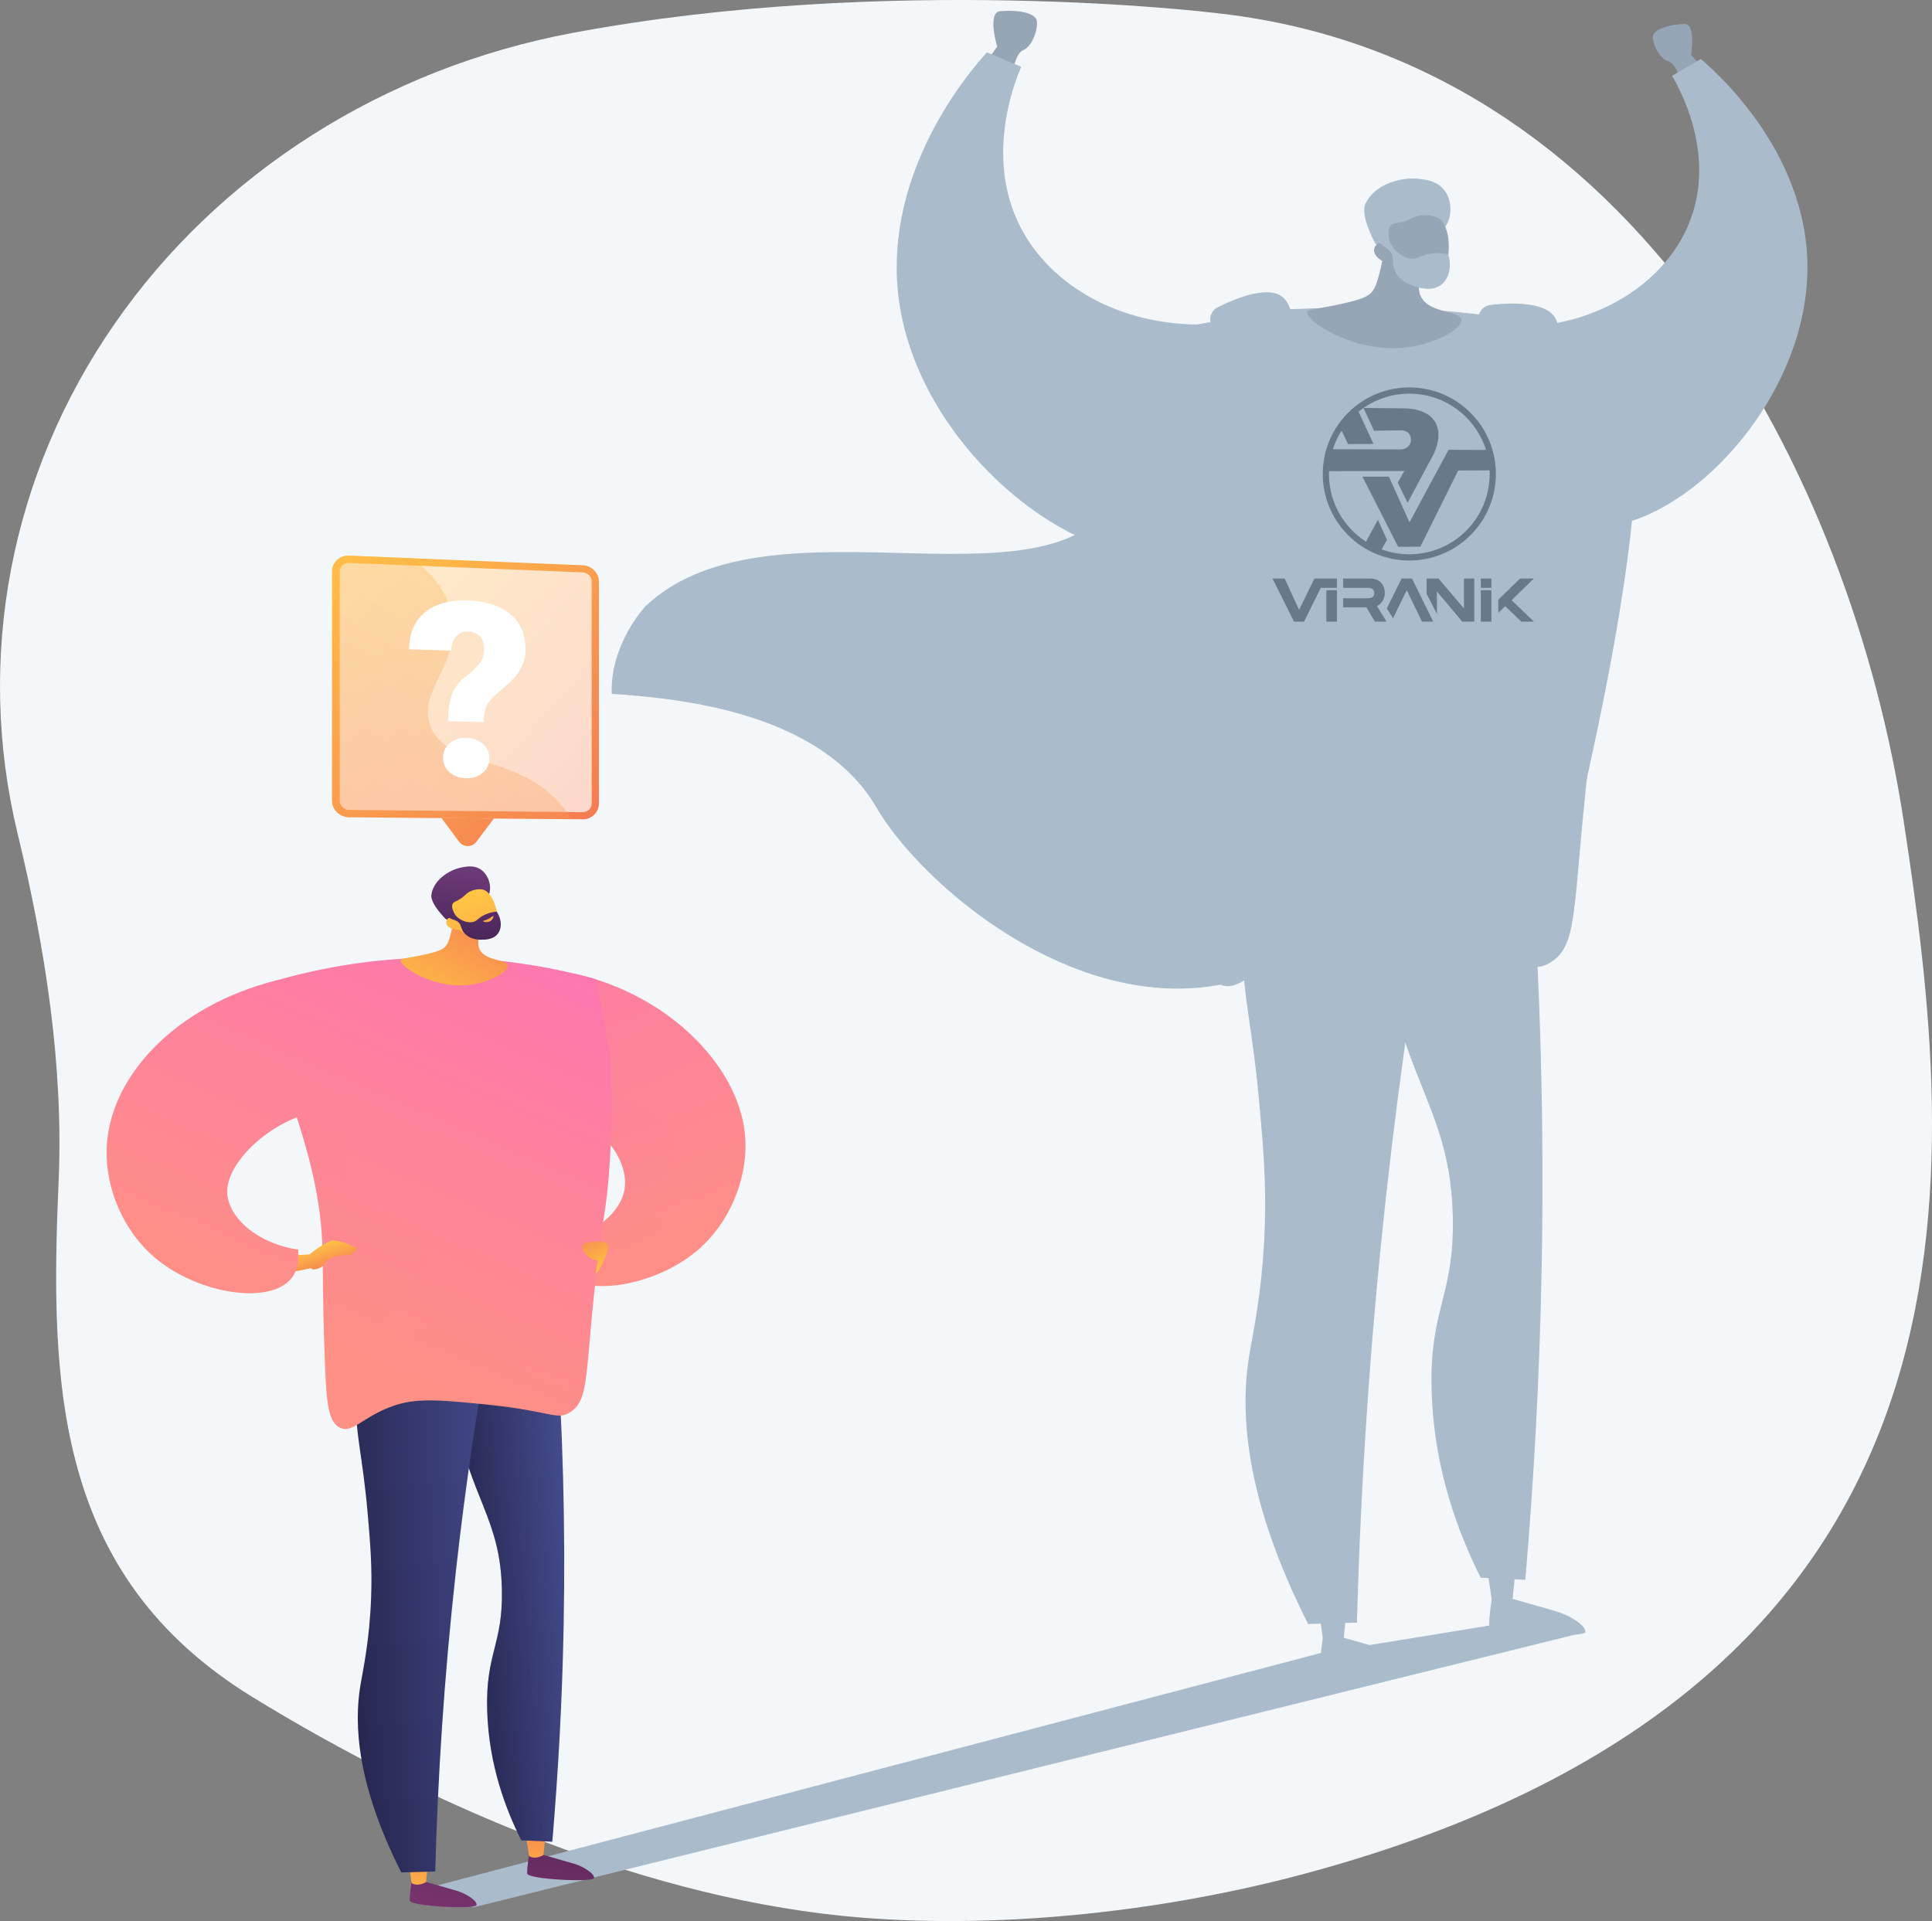 <svg xmlns="http://www.w3.org/2000/svg" xmlns:xlink="http://www.w3.org/1999/xlink" viewBox="0 0 2800.67 2785.05"><rect x="0" y="0" width="2800.67" height="2785.05" fill="#808080" stroke="none"/><defs><style>.cls-1{isolation:isolate;}.cls-2{fill:#f4f7fa;}.cls-3,.cls-5{fill:#abc;}.cls-4{fill:#97a6b7;}.cls-10,.cls-16,.cls-24,.cls-30,.cls-5{opacity:0.3;mix-blend-mode:multiply;}.cls-6,.cls-8{fill:#687989;}.cls-6{fill-rule:evenodd;}.cls-7{fill:none;stroke:#687989;stroke-linecap:round;stroke-linejoin:round;stroke-width:9px;}.cls-9{fill:url(#linear-gradient);}.cls-10{fill:url(#linear-gradient-2);}.cls-11{fill:url(#linear-gradient-3);}.cls-12{fill:url(#linear-gradient-4);}.cls-13{fill:url(#linear-gradient-5);}.cls-14{fill:url(#linear-gradient-6);}.cls-15{fill:url(#linear-gradient-7);}.cls-16{fill:url(#linear-gradient-8);}.cls-17{fill:url(#linear-gradient-9);}.cls-18{fill:url(#linear-gradient-10);}.cls-19{fill:url(#linear-gradient-11);}.cls-20{fill:url(#linear-gradient-12);}.cls-21{fill:url(#linear-gradient-13);}.cls-22{fill:url(#linear-gradient-14);}.cls-23{fill:url(#linear-gradient-15);}.cls-24{fill:url(#linear-gradient-16);}.cls-25{fill:url(#linear-gradient-17);}.cls-26{fill:url(#linear-gradient-18);}.cls-27{fill:url(#linear-gradient-19);}.cls-28{fill:url(#linear-gradient-20);}.cls-29,.cls-32{fill:#fff;}.cls-29{opacity:0.7;mix-blend-mode:soft-light;}.cls-31{fill:url(#linear-gradient-21);}.cls-33{fill:url(#linear-gradient-22);}</style><linearGradient id="linear-gradient" x1="4258.66" y1="2291.21" x2="4595.51" y2="1512.89" gradientTransform="matrix(-1, 0, 0, 1, 5684.31, 0)" gradientUnits="userSpaceOnUse"><stop offset="0" stop-color="#ff9085"/><stop offset="1" stop-color="#fb6fbb"/></linearGradient><linearGradient id="linear-gradient-2" x1="4319.69" y1="2259.44" x2="4488.17" y2="1870.17" xlink:href="#linear-gradient"/><linearGradient id="linear-gradient-3" x1="1422.69" y1="2700.01" x2="1545.65" y2="3143.73" gradientTransform="matrix(-1, 0.08, 0.08, 1, 2502.84, 65.44)" gradientUnits="userSpaceOnUse"><stop offset="0" stop-color="#311944"/><stop offset="1" stop-color="#893976"/></linearGradient><linearGradient id="linear-gradient-4" x1="1532.13" y1="3013.72" x2="1533.91" y2="2864.03" gradientTransform="matrix(-1, 0.08, 0.08, 1, 2502.84, 65.44)" gradientUnits="userSpaceOnUse"><stop offset="0" stop-color="#ffc444"/><stop offset="1" stop-color="#f36f56"/></linearGradient><linearGradient id="linear-gradient-5" x1="1576.63" y1="2657.34" x2="1699.59" y2="3101.07" xlink:href="#linear-gradient-3"/><linearGradient id="linear-gradient-6" x1="1705.22" y1="3015.78" x2="1707" y2="2866.09" xlink:href="#linear-gradient-4"/><linearGradient id="linear-gradient-7" x1="1445.83" y1="2532.3" x2="1605.2" y2="2532.3" gradientTransform="matrix(-1, 0.08, 0.08, 1, 2502.84, 65.44)" gradientUnits="userSpaceOnUse"><stop offset="0" stop-color="#444b8c"/><stop offset="1" stop-color="#26264f"/></linearGradient><linearGradient id="linear-gradient-8" x1="1445.83" y1="2532.3" x2="1605.2" y2="2532.3" xlink:href="#linear-gradient-7"/><linearGradient id="linear-gradient-9" x1="1535.8" y1="2555.07" x2="1777.75" y2="2555.07" xlink:href="#linear-gradient-7"/><linearGradient id="linear-gradient-10" x1="1273.18" y1="2413.21" x2="1610.27" y2="1634.31" gradientTransform="translate(-341.51)" xlink:href="#linear-gradient"/><linearGradient id="linear-gradient-11" x1="2031.13" y1="1339.93" x2="2039.81" y2="1108.78" gradientTransform="translate(-170.48 -183) rotate(26.56)" xlink:href="#linear-gradient-4"/><linearGradient id="linear-gradient-12" x1="1501.69" y1="874.77" x2="1442.85" y2="725.34" gradientTransform="matrix(-0.95, 0.31, 0.31, 0.95, 2250.96, 578.5)" gradientUnits="userSpaceOnUse"><stop offset="0" stop-color="#311944"/><stop offset="1" stop-color="#6b3976"/></linearGradient><linearGradient id="linear-gradient-13" x1="13.87" y1="719.18" x2="11.16" y2="937.19" gradientTransform="translate(831.72 1090.54) rotate(-21.45)" xlink:href="#linear-gradient-4"/><linearGradient id="linear-gradient-14" x1="1483.72" y1="881.93" x2="1424.82" y2="732.34" xlink:href="#linear-gradient-12"/><linearGradient id="linear-gradient-15" x1="1426.07" y1="791.8" x2="1429.14" y2="819.1" gradientTransform="matrix(-0.95, 0.31, 0.31, 0.95, 2250.96, 578.5)" gradientUnits="userSpaceOnUse"><stop offset="0" stop-color="#ffc444"/><stop offset="1" stop-color="#f36f56"/></linearGradient><linearGradient id="linear-gradient-16" x1="1335.14" y1="2440.02" x2="1672.24" y2="1661.12" gradientTransform="translate(-341.51)" xlink:href="#linear-gradient"/><linearGradient id="linear-gradient-17" x1="1234.24" y1="2251.55" x2="1249.89" y2="2299.31" gradientTransform="translate(-341.51)" xlink:href="#linear-gradient-4"/><linearGradient id="linear-gradient-18" x1="1014.87" y1="2301.41" x2="1351.96" y2="1522.52" gradientTransform="translate(-341.51)" xlink:href="#linear-gradient"/><linearGradient id="linear-gradient-19" x1="4375.1" y1="2288.99" x2="4409.57" y2="2209.35" gradientTransform="matrix(-1, 0, 0, 1, 5684.31, 0)" xlink:href="#linear-gradient-4"/><linearGradient id="linear-gradient-20" x1="921.57" y1="1284.57" x2="1366.16" y2="1680.49" gradientTransform="matrix(1, 0, 0, 1, 0, 0)" xlink:href="#linear-gradient-4"/><linearGradient id="linear-gradient-21" x1="1253.01" y1="1169.81" x2="854.96" y2="1848.08" gradientTransform="matrix(1, 0, 0, 1, 0, 0)" xlink:href="#linear-gradient-4"/><linearGradient id="linear-gradient-22" x1="837.82" y1="1397.43" x2="1266.29" y2="1778.98" gradientTransform="matrix(1, 0, 0, 1, 0, 0)" xlink:href="#linear-gradient-4"/></defs><g class="cls-1"><g id="Illustration"><path class="cls-2" d="M3191.54,1637.08c-75.91-496.88-387.14-1107.32-1002-1171.21,0,0-466.85-56.78-927.06,29.28C989.33,546.23,749.83,698.28,598.28,916.81s-202.16,485-140.73,739.05c39.9,165,66.87,335.78,59.47,505.33-12.88,295.1-5.47,570.54,280.91,746.53,255.7,157.13,577.51,295.72,884.52,320,208.64,16.5,442.61-10.2,643.71-64.52C3351,2886.36,3267.45,2134,3191.54,1637.08Z" transform="translate(-432.06 -447.5)"/><path class="cls-3" d="M2783.27,984.74c-81-120.4-517.13-86.82-517.13-86.82-10.78,16-125.48,42.33-206.07,250.25s-506.88,3.16-692.22,178.15c0,0-51.63,54.53-49,127.14,99.29,6.6,303.16,26.4,383.92,165s409.08,405.16,672.53,167.1,306.23,0,306.23,0S2864.23,1105.13,2783.27,984.74Z" transform="translate(-432.06 -447.5)"/><path class="cls-4" d="M1863.14,535.25l14.47-20.2s-14.87-49.26,4.17-51.3,51.89.36,53.4,14.83-8.44,37.08-19.29,41.3-14.47,26.22-14.47,26.22Z" transform="translate(-432.06 -447.5)"/><path class="cls-3" d="M2200.3,1222.59a128.81,128.81,0,0,1-27.09,17.72c-16.54,8-34.85,12.47-54.33,13.6-141.28,8.31-344.19-155.35-381-354.65a352.43,352.43,0,0,1-5.88-67.42c1.22-162.1,111.06-286.72,130.82-308.48,2.27.95,4.51,1.93,6.78,2.87q16.59,7,33.2,14.07c3.22,1.33,6.43,2.7,9.65,4.08-8.16,19-53.79,129.56-1.14,232.18,43.87,85.46,143,140.46,256.29,141.36a370.3,370.3,0,0,0,113.49-17c1.69-.51,3.37-1.06,5.06-1.61,0,.32,0,.67,0,1.06C2287.56,925.17,2296.81,1141.17,2200.3,1222.59Z" transform="translate(-432.06 -447.5)"/><path class="cls-4" d="M2898.6,543.64l-15.17-16.28s7.57-45.48-9.58-45.12-46.08,6.27-45.76,19.3,11.75,32,21.88,34.49,15.86,21.64,15.86,21.64Z" transform="translate(-432.06 -447.5)"/><path class="cls-3" d="M2855.85,557.39c9.45,15.94,62.67,109,27.64,206.21-39.07,108.44-172.62,179.76-319,152,1.25,18.32,19.35,249.82,139.39,290.16,128.9,43.33,336.54-146.63,347.83-353,9.66-176.57-131.36-300.33-154.12-319.69Z" transform="translate(-432.06 -447.5)"/><path class="cls-3" d="M2595.85,2757.06s-5.67,34.74-4.95,47.11,137.95,18.69,139.33,9.42-22.68-24-39.62-29.19-66.52-19.08-66.52-19.08Z" transform="translate(-432.06 -447.5)"/><path class="cls-3" d="M2629.16,2722.42l-4.38,43.2s-15.94,10.53-30,2.4l-7-47Z" transform="translate(-432.06 -447.5)"/><path class="cls-3" d="M2351,2813.38s-5.68,34.75-5,47.11,138,18.69,139.34,9.43-22.69-24-39.63-29.2-66.52-19.07-66.52-19.07Z" transform="translate(-432.06 -447.5)"/><path class="cls-3" d="M2384.33,2778.74,2380,2822s-15.94,10.53-30,2.4l-7-47Z" transform="translate(-432.06 -447.5)"/><path class="cls-3" d="M2604.26,1594.5q23.79,48.24,47.59,96.48c12.75,183.51,19.09,383.07,15,596.48-3,158.78-11.51,309.19-23.7,450.37l-64.52-3c-31.1-61.72-67.81-155.23-71.19-270.65-3.53-120.41,33-136.39,30.66-251.67-3-149.42-65.65-189.29-99-369-12.76-68.73-21.36-158.5-11.14-267.42Z" transform="translate(-432.06 -447.5)"/><path class="cls-5" d="M2427.94,1576.11l95.22,9.94c57.14,99.43,73.09,202.92,63.07,248.69-14.19,64.77-51.71,85.52-49.65,150.54,2,64.34,40,81,64,156.86,16.64,52.51,12.25,100.79,2.78,195.2-19.07,190.17-65,248.32-26.53,310.67,10.93,17.72,30.62,38.82,69.21,54.93-.95,11.66-1.88,23.36-2.87,34.89l-64.52-2.95c-31.1-61.73-67.81-155.23-71.19-270.66-3.53-120.41,33-136.4,30.66-251.68-3-149.41-65.65-189.28-99-369C2426.32,1774.8,2417.72,1685,2427.94,1576.11Z" transform="translate(-432.06 -447.5)"/><path class="cls-3" d="M2518.93,1652.4c-29.78,162.36-56.08,336.13-76.6,520.42-24.78,222.52-38,432.29-43.2,627.06q-35.4,1-70.81,2c-93-184-98.7-308.77-85.29-390,5.17-31.3,19.2-92.67,22.41-184.4,2.23-63.93-1.85-112.59-7-171.09-11.16-128.25-24.72-156.25-26.67-254.34-1.83-92.07-2.21-138.65,24.07-165.84C2325.13,1564.58,2505.26,1646.06,2518.93,1652.4Z" transform="translate(-432.06 -447.5)"/><path class="cls-3" d="M2762.13,1334c-6.39,90.83-12.63,92.2-27.25,220.39-13.72,120.46-16.22,189.59-24,231.4h0a1.89,1.89,0,0,1,0,.23c-.34,1.84-.68,3.64-1.05,5.38-.51,2.59-1.06,5-1.68,7.45a2.76,2.76,0,0,0-.16.54c-.59,2.4-1.26,4.67-1.92,6.83a79.1,79.1,0,0,1-8.51,19.09c-.7,1.09-1.41,2.11-2.11,3.09s-1.5,2-2.28,2.9-1.41,1.61-2.12,2.36l-.35.35c-.82.86-1.72,1.68-2.63,2.51l-.11.12c-.83.74-1.73,1.48-2.63,2.15a3.43,3.43,0,0,1-.74.59c-.75.59-1.53,1.14-2.36,1.68-1,.71-2.11,1.42-3.21,2.08-27.32,16.31-37.2-3.41-176.64-17.21-93.49-9.25-141.2-13.56-188.56,2.43-64.44,21.84-86,58.45-112.62,46.54-25.52-11.41-28.74-55.47-31.83-132.23-4.75-118.43-4.47-198.9-4.9-227.72-.12-8.27-.39-16.38-.75-24.42-.15-3.65-.35-7.25-.55-10.82,0-.63-.07-1.25-.11-1.84q-.7-11.52-1.77-22.82c-.35-3.88-.74-7.72-1.13-11.56-.32-3-.67-6-1-8.9-.75-6.55-1.61-13-2.51-19.4-.35-2.55-.75-5.1-1.14-7.65q-1.81-11.82-3.92-23.48c-1.33-7.13-2.7-14.23-4.19-21.29a9.7,9.7,0,0,1-.2-1c-.7-3.45-1.45-6.86-2.23-10.27-7.18-32.46-16-64.53-26.07-97.54-9.92-32.45-21-65.85-32.77-101.37q-4.47-13.41-8.94-26.23a1734.65,1734.65,0,0,0-67.7-166,1246.61,1246.61,0,0,1,158.09-42.34c35.21-7,73.11-12.93,113.49-17,1.69-.2,3.41-.39,5.1-.55A1216,1216,0,0,1,2735,939.76q15.16,84.9,30.38,169.82A2032.68,2032.68,0,0,1,2762.13,1334Z" transform="translate(-432.06 -447.5)"/><path class="cls-4" d="M2443.31,764.47a389.21,389.21,0,0,1-11.08,77.24c-5.12,20.46-8.3,25.65-12.23,29.78-5.9,6.23-14.62,11.25-62.86,20.52-26.25,5-29.57,4.68-30.28,7.22-3.46,12.39,64.9,58.91,138.43,52.51,45-3.92,87-27.24,85.23-40.75s-46.8-8.76-58.8-33.83c-8.34-17.45,3.31-41,16.63-60.23C2497.67,794.05,2454,787.34,2443.31,764.47Z" transform="translate(-432.06 -447.5)"/><path class="cls-3" d="M2527,776.52c10.34-14.19,10.61-38.68-1.8-54-10.67-13.15-27.17-14.79-37.05-15.78-28.62-2.85-64.49,9.64-76.62,36.13-7.19,15.7,9.39,47.83,12,53.61,2.95,6.54,8.16,8.72,13,13.62,6.74,6.8,17.28,17.61,34.5,35.71a117.1,117.1,0,0,1,6.19-19.5c1.18-2.81,5.92-13.81,13.21-23C2505,785,2517.15,790,2527,776.52Z" transform="translate(-432.06 -447.5)"/><path class="cls-4" d="M2446.6,830.79s19.26,30.52,56.62,27.5c33.45-2.7,37.18-77.87,15.55-93.47-7.22-5.2-21.55-7.19-33.11-3.75-6.84,2-9.12,4.92-20.34,8-10.36,2.86-13.32,1.75-16.42,4.44-3.87,3.37-6.62,11.51.28,33.36-6.49-6.36-14.2-8.73-19.59-6.08a11.47,11.47,0,0,0-4.39,4.42C2420.65,813.88,2428.66,824.71,2446.6,830.79Z" transform="translate(-432.06 -447.5)"/><path class="cls-3" d="M2447.32,769.06c1.63,1.18-3.21,7.28-3.44,15.82-.46,16.56,16.6,36.17,33.72,37.59,10.12.83,12.8-5.3,29.48-7.33a76.57,76.57,0,0,1,24.39,1c5.53,18.07.88,36.25-11.13,44.83-12.92,9.25-29.69,4-36.71,1.84-4.69-1.46-19.72-6.11-27.75-19.7-8.37-14.17-.51-22.91-10-32.43-4.79-4.8-11-6.82-17.19-16.16a45.64,45.64,0,0,1-3.49-6.31C2433.69,779,2445,767.36,2447.32,769.06Z" transform="translate(-432.06 -447.5)"/><path class="cls-3" d="M2519.42,823.09s-7.17,3.89-19.68,3.38c-.61,0-1.28.17-1.35.48-.27,1.19,7.83,6.38,15.19,4.19,5.22-1.56,9.22-6.59,8.5-7.84C2521.77,822.77,2520.58,822.86,2519.42,823.09Z" transform="translate(-432.06 -447.5)"/><path class="cls-3" d="M2297.09,884.42c-18-27.6-71.91-5.42-100,8.72a19.26,19.26,0,0,0-8,26.9c11.73,20.15,34.15,53.94,65.58,80.42C2302.7,1040.88,2321.84,922.36,2297.09,884.42Z" transform="translate(-432.06 -447.5)"/><path class="cls-3" d="M2689.37,915.87c-7.39-32.12-65.64-29.88-96.84-26.27a19.25,19.25,0,0,0-16.77,22.49c4.06,23,13.46,62.41,33.83,98.1C2640.68,1064.67,2699.51,960,2689.37,915.87Z" transform="translate(-432.06 -447.5)"/><path class="cls-6" d="M2358.83,1098.74l103.39.32c10.29-.35,15-7.15,15.22-13.59.28-6.93-4.46-13.77-13.54-14.11l-40,.59-15.3-33,56.55.61c48.65-.33,61.77,30.37,45.49,65.67l-38.12,71.27-14.2-29.45,9.41-16.75-112.58.28Z" transform="translate(-432.06 -447.5)"/><polygon class="cls-6" points="1942.69 619.82 1967.28 592.16 1991.03 643.57 1954.15 643.85 1942.69 619.82"/><polygon class="cls-6" points="1997.45 753.64 2010.58 782.69 2000.8 800.01 1977.62 789.95 1997.45 753.64"/><polygon class="cls-6" points="1975.1 691.06 2013.38 691.06 2043.27 757.27 2099.83 652.09 2158.31 652.26 2163.29 681.89 2113.86 682.09 2058.94 792.62 2026.79 792.75 1975.1 691.06"/><circle class="cls-7" cx="2475.04" cy="1134.64" r="120.97" transform="translate(-509.45 1634.95) rotate(-45)"/><polygon class="cls-6" points="1844.63 838.69 1862.26 838.69 1883.21 884.13 1905.46 838.68 1938.04 838.68 1938.04 852.22 1914.64 852.22 1890.36 901.22 1875.87 901.22 1844.63 838.69"/><rect class="cls-8" x="1922.69" y="855.66" width="15.35" height="45.57"/><path class="cls-6" d="M2379.12,1286.18h38.46c22.72.06,21.9,20.08,21.9,21.48,0,5.62-2.93,14.41-11.37,18.49l13.87,22.57h-16.8l-12.29-20.79-33.77,0v-13.1h34.82c10.25,0,10.35-5.07,10.28-7.44-.06-1.51-.18-7.7-9-7.68h-36.11Z" transform="translate(-432.06 -447.5)"/><polygon class="cls-6" points="2031.84 838.69 2046.83 838.69 2077.62 901.22 2061.4 901.22 2039.25 855.61 2019.38 896.29 2010.3 882.07 2031.84 838.69"/><polygon class="cls-6" points="2068.08 838.69 2085.32 838.69 2122.18 882.19 2122.18 838.69 2137.13 838.69 2137.13 901.22 2119.74 901.22 2082.98 857.48 2083 890.09 2068.08 860.89 2068.08 838.69"/><rect class="cls-8" x="2146.6" y="855.66" width="15.35" height="45.57"/><rect class="cls-8" x="2146.6" y="838.69" width="15.35" height="13.53"/><polygon class="cls-6" points="2203.61 838.69 2223.56 838.69 2191.27 870.15 2223.58 901.22 2205.34 901.23 2182.04 878.85 2171.95 888.35 2171.94 869.41 2203.61 838.69"/><path class="cls-5" d="M2710.93,1785.79c-.35,1.92-.71,3.8-1.1,5.61-.55,2.59-1.09,5-1.68,7.45a2.76,2.76,0,0,0-.16.54c-.59,2.4-1.26,4.67-1.92,6.83a79.1,79.1,0,0,1-8.51,19.09c-.7,1.09-1.41,2.11-2.11,3.09s-1.5,2-2.28,2.9-1.41,1.61-2.12,2.36l-.35.35c-.82.86-1.72,1.68-2.63,2.51l-.11.12c-.83.74-1.73,1.48-2.63,2.15a3.43,3.43,0,0,1-.74.59c-.75.59-1.53,1.14-2.36,1.68-1,.71-2.11,1.42-3.21,2.08-27.32,16.31-37.2-3.41-176.64-17.21-93.49-9.25-141.2-13.56-188.56,2.43-64.44,21.84-86,58.45-112.62,46.54-25.52-11.41-28.74-55.47-31.83-132.23-4.75-118.43-4.47-198.9-4.9-227.72-.12-8.27-.39-16.38-.75-24.42-.15-3.65-.35-7.25-.55-10.82,0-.63-.07-1.25-.11-1.84q-.7-11.52-1.77-22.82c-.31-3.88-.7-7.72-1.13-11.56-.32-3-.63-6-1-8.9-.75-6.55-1.61-13-2.51-19.4-.35-2.55-.75-5.1-1.14-7.65q-1.81-11.82-3.92-23.48c-1.33-7.13-2.7-14.23-4.19-21.29a9.7,9.7,0,0,1-.2-1l-2.23-10.27c-7.18-32.46-16-64.53-26.07-97.54-141.28,8.31-344.19-155.35-381-354.65a352.43,352.43,0,0,1-5.88-67.42c18,98.94,146.81,238,277.51,270.95a396.57,396.57,0,0,1,67.7,23.52c81.1,36.89,114.23,87.46,114.23,87.46a34.73,34.73,0,0,1,8.9,8.82c21.72,31-8.31,94.48,30.3,162.57,45.08,79.54,129.25,69.23,142,127.32,16,73.11-104.59,147.24-88.17,171.43,15.76,23.24,116.74-60.57,208.12-24.5,64.05,25.28,63.66,85.85,132.26,115.09C2653.34,1786.65,2683,1788.81,2710.93,1785.79Z" transform="translate(-432.06 -447.5)"/><polygon class="cls-3" points="2298.18 2366.1 687.03 2764.94 594.62 2743.75 1914.86 2396.37 2158.84 2356.67 2298.18 2366.1"/><path class="cls-9" d="M1235,2248.81c-1.63,19.2,2.55,32.24,9.53,41.16,30.91,39.63,136,23.43,198.45-29.63,46.23-39.29,70.71-100.28,69.8-155-1.76-106.64-110.27-216.51-248.66-246.41-21.76,65.06-42.47,129.29-64.25,194.35,32.06.48,59.67,9.34,81.59,22.75,40.1,24.5,61.25,64.2,56,95.72-5.58,33.29-41.61,63.5-89.14,74.47C1244,2247.3,1239.56,2248.13,1235,2248.81Z" transform="translate(-432.06 -447.5)"/><path class="cls-10" d="M1248.32,2246.27c.54.42,1.09.79,1.67,1.17,51.16,32.12,164.22,5.09,140.19-32.1s9.3-30.22,14.73-100.74-101.5-79.8-101.5-79.8-9.79,16.9-21.92,41.28c40.1,24.5,61.25,64.2,56,95.72C1331.88,2205.09,1295.85,2235.3,1248.32,2246.27Z" transform="translate(-432.06 -447.5)"/><path class="cls-11" d="M1199.76,3130.89s-4,24.16-3.45,32.75,95.91,13,96.88,6.56-15.77-16.69-27.55-20.3-46.25-13.26-46.25-13.26Z" transform="translate(-432.06 -447.5)"/><path class="cls-12" d="M1222.92,3106.8l-3.05,30s-11.08,7.33-20.84,1.67l-4.89-32.69Z" transform="translate(-432.06 -447.5)"/><path class="cls-13" d="M1029.53,3170.05s-4,24.16-3.45,32.76,95.92,13,96.88,6.55-15.77-16.68-27.55-20.3-46.25-13.26-46.25-13.26Z" transform="translate(-432.06 -447.5)"/><path class="cls-14" d="M1052.69,3146l-3,30s-11.08,7.32-20.84,1.67l-4.89-32.7Z" transform="translate(-432.06 -447.5)"/><path class="cls-15" d="M1205.6,2322.6l33.09,67.07c8.87,127.6,13.28,266.34,10.44,414.72-2.1,110.4-8,215-16.48,313.13l-44.86-2.05c-21.62-42.92-47.14-107.93-49.49-188.18-2.45-83.72,22.93-94.83,21.32-175-2.09-103.89-45.65-131.61-68.86-256.57-8.87-47.79-14.85-110.2-7.75-185.93Z" transform="translate(-432.06 -447.5)"/><path class="cls-16" d="M1083,2309.81l66.21,6.91c39.72,69.13,50.82,141.08,43.84,172.91-9.86,45-36,59.46-34.51,104.67,1.42,44.73,27.77,56.33,44.49,109.06,11.57,36.5,8.52,70.07,1.94,135.71-13.26,132.22-45.19,172.66-18.45,216,7.6,12.31,21.29,27,48.12,38.18-.66,8.11-1.3,16.24-2,24.26l-44.85-2.05c-21.63-42.92-47.15-107.93-49.5-188.18-2.45-83.72,22.93-94.83,21.32-175-2.09-103.89-45.65-131.61-68.86-256.57C1081.89,2448,1075.91,2385.54,1083,2309.81Z" transform="translate(-432.06 -447.5)"/><path class="cls-17" d="M1146.27,2362.85c-20.7,112.89-39,233.71-53.25,361.84-17.23,154.71-26.42,300.56-30,436l-49.23,1.39c-64.68-127.94-68.63-214.68-59.3-271.15,3.59-21.77,13.35-64.44,15.58-128.21,1.55-44.45-1.29-78.29-4.83-119-7.76-89.16-17.19-108.63-18.54-176.84-1.28-64-1.54-96.39,16.73-115.3C1011.53,2301.79,1136.77,2358.44,1146.27,2362.85Z" transform="translate(-432.06 -447.5)"/><path class="cls-18" d="M792.07,1881.63c70.66-24,178.49-50.51,310.36-45.08a849.37,849.37,0,0,1,194.1,30.83q10.56,59,21.11,118.06a1406.27,1406.27,0,0,1-2.29,156c-4.43,63.15-8.77,64.1-18.93,153.23-16.55,145.33-9.63,183.3-38.84,200.75-19,11.36-25.86-2.35-122.8-12-65-6.44-98.18-9.43-131.1,1.71-44.82,15.16-59.82,40.63-78.31,32.34-17.73-7.94-20-38.56-22.13-91.93-3.31-82.34-3.11-138.3-3.41-158.33-1.4-91.92-24.67-162.1-54.48-252A1215.63,1215.63,0,0,0,792.07,1881.63Z" transform="translate(-432.06 -447.5)"/><path class="cls-19" d="M1093.7,1745.5a270,270,0,0,1-7.71,53.7c-3.56,14.23-5.77,17.83-8.5,20.71-4.1,4.33-10.17,7.82-43.7,14.26-18.25,3.51-20.56,3.26-21.06,5-2.4,8.61,45.13,41,96.25,36.5,31.29-2.72,60.49-18.93,59.25-28.33s-32.53-6.09-40.87-23.52c-5.8-12.13,2.3-28.48,11.56-41.87C1131.49,1766.07,1101.12,1761.4,1093.7,1745.5Z" transform="translate(-432.06 -447.5)"/><path class="cls-20" d="M1141.06,1743.65c4-11.52-.73-27.87-12.06-35.55-9.75-6.6-21.06-4.37-27.83-3-19.63,3.86-41,19.39-43.72,39.47-1.62,11.89,15.88,29.94,18.78,33.26,3.28,3.76,7.18,4.16,11.4,6.44,5.85,3.17,15,8.25,30.14,16.82a81.06,81.06,0,0,1,.2-14.22,71.71,71.71,0,0,1,4.16-18C1128.15,1753.69,1137.24,1754.57,1141.06,1743.65Z" transform="translate(-432.06 -447.5)"/><path class="cls-21" d="M1098.51,1795.94s19,16.43,43.22,6.91c21.71-8.54,9.07-59.31-8.47-65.34-5.85-2-15.79-.45-22.79,4.17-4.14,2.73-5.08,5.11-11.93,9.43-6.31,4-8.5,3.85-10,6.26-1.9,3-2.09,9,6.9,22.15-5.6-2.93-11.21-3-14.27-.11a8.09,8.09,0,0,0-2,3.83C1077.84,1789.91,1085.34,1795.51,1098.51,1795.94Z" transform="translate(-432.06 -447.5)"/><path class="cls-22" d="M1086.56,1754.72c1.33.45-.67,5.49.9,11.21,3,11.12,18.33,20.73,30,18.23,6.91-1.48,7.46-6.1,18.15-10.81a53.17,53.17,0,0,1,16.44-4.22c7.32,10.91,7.88,23.94,1.62,32.07-6.74,8.76-19,8.66-24.06,8.62-3.42,0-14.36-.1-22.44-7.53-8.42-7.74-5-15.14-13.18-19.57-4.16-2.23-8.7-2.32-14.69-7.29a33.22,33.22,0,0,1-3.6-3.5C1079.48,1764,1084.65,1754.06,1086.56,1754.72Z" transform="translate(-432.06 -447.5)"/><path class="cls-23" d="M1145.42,1776.16s-4,4-12.42,6.21c-.41.11-.81.37-.8.59.06.85,6.5,2.67,11-.27,3.16-2.09,4.82-6.24,4.08-6.93C1146.92,1775.48,1146.15,1775.77,1145.42,1776.16Z" transform="translate(-432.06 -447.5)"/><path class="cls-24" d="M1219.9,2447.75c-47.68-20.34-47.4-62.44-91.93-80-63.55-25.07-133.76,33.18-144.72,17-11.4-16.81,72.45-68.35,61.29-119.18-8.86-40.39-67.39-33.23-98.74-88.53-29.74-52.45-.91-100.94-27.24-119.17-9.45-6.54-26.1-9.12-57.69,4.78,22,68.78,37.82,129.44,39,204.63.3,20,.1,76,3.41,158.33,2.14,53.37,4.4,84,22.13,91.93,18.49,8.29,33.49-17.18,78.31-32.34,32.92-11.14,66.09-8.15,131.1-1.71,96.94,9.61,103.81,23.32,122.8,12,12.37-7.39,18.26-18.51,22.19-39.87C1260.34,2457.69,1239.72,2456.21,1219.9,2447.75Z" transform="translate(-432.06 -447.5)"/><path class="cls-25" d="M857.27,2267.36l23.39-1.31s25.63-21.44,37.3-20.11,29.12,9.44,31.24,11.14-6.38,11.21-14.89,10.28-27.51,3.67-30.91,11.17-18.14,12-20.64,7.63l-31.45,6.24Z" transform="translate(-432.06 -447.5)"/><path class="cls-26" d="M864.34,2259.18c1.64,19.19-2.54,32.22-9.51,41.16-30.92,39.62-136,23.42-198.46-29.65-46.23-39.28-70.71-100.27-69.8-154.93,1.76-106.64,100.59-211.14,247.61-247.24,21.76,65,70.84,120.22,92.6,185.27-90.63,1.38-173,79.6-164.85,128.37C768,2218.5,810.39,2251.18,864.34,2259.18Z" transform="translate(-432.06 -447.5)"/><path class="cls-27" d="M1299.65,2289.66s25-39.07,8-41.45-38.43.43-30,12.74,17.06,14,20.08,13.6S1290.37,2302.83,1299.65,2289.66Z" transform="translate(-432.06 -447.5)"/><path class="cls-28" d="M1276.85,1267l-338.48-14c-13.79-.57-25,9.61-25,22.75v332.61c0,13.14,11.19,23.88,25,24l338.48,2.91a23,23,0,0,0,23.44-22.78V1290.91c0-12.7-10.48-23.42-23.44-24Z" transform="translate(-432.06 -447.5)"/><path class="cls-29" d="M938.36,1621.69c-7.57-.08-13.75-6-13.75-13.23V1276.17c0-7.22,6.18-12.84,13.75-12.54l338.49,13.66a13.46,13.46,0,0,1,12.93,13.21v321.85a12.68,12.68,0,0,1-12.93,12.56Z" transform="translate(-432.06 -447.5)"/><g class="cls-30"><path class="cls-31" d="M1056.8,1502c-22.09-52.7,45.42-93.39,30.6-163.37-7.1-33.55-30.24-60.6-57-81.82l-92-3.8c-13.79-.57-25,9.61-25,22.75v332.61c0,13.14,11.19,23.88,25,24l322.6,2.78a167.82,167.82,0,0,0-25.09-31C1170.48,1540.71,1080.49,1558.49,1056.8,1502Z" transform="translate(-432.06 -447.5)"/></g><path class="cls-32" d="M1081.74,1493.25q0-25.32,5.94-39.84a60.39,60.39,0,0,1,19.21-24.9q13.24-10.38,20.12-19.08a30.5,30.5,0,0,0,6.88-19.41q0-26.08-23.24-26.83-10.76-.35-17.4,7.07t-7,20.41l-61.12-1.82q.36-34.86,22.86-53.52t62.67-17.14q39.84,1.44,61.55,20t21.66,51.09A56.22,56.22,0,0,1,1188,1415q-5.83,11.54-18.76,23.41l-20.42,17.93q-8.71,7.91-12.11,16.37t-3.75,21.59Zm-7.38,52.63A26,26,0,0,1,1084,1525q9.63-8.07,24-7.79t23.87,8.65a26.91,26.91,0,0,1,9.54,21.15,26,26,0,0,1-9.54,20.83q-9.54,8.07-23.87,7.88t-24-8.57A26.94,26.94,0,0,1,1074.36,1545.88Z" transform="translate(-432.06 -447.5)"/><path class="cls-33" d="M1097.72,1667.94,1072,1633.48l76,.66-25.51,33.94A15.59,15.59,0,0,1,1097.72,1667.94Z" transform="translate(-432.06 -447.5)"/></g></g></svg>